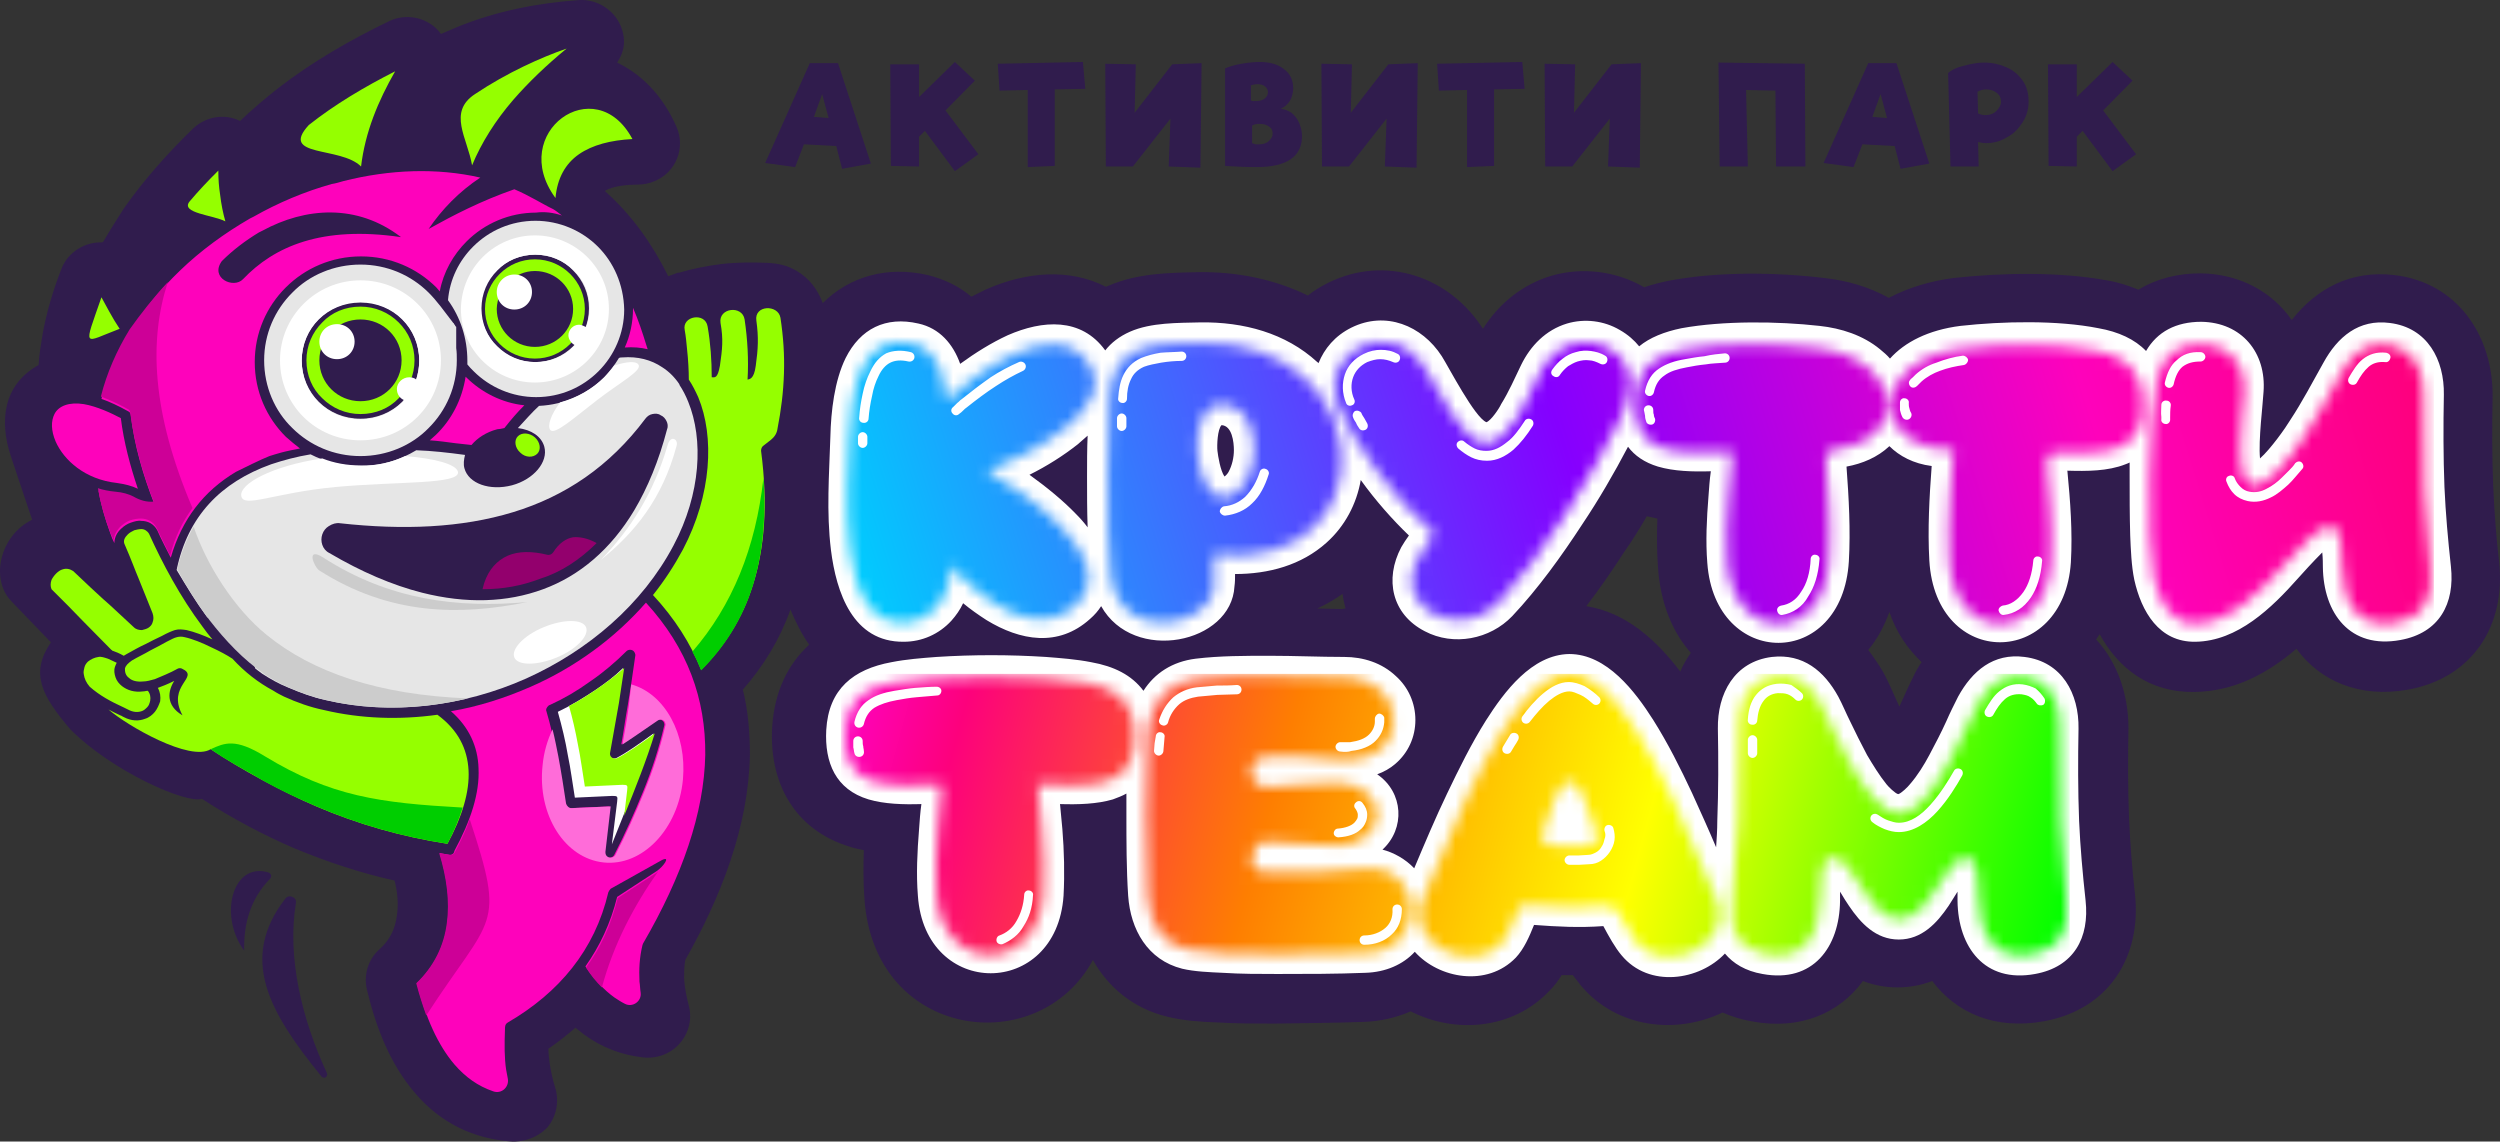 <svg width="219" height="100" viewBox="0 0 219 100" fill="none" xmlns="http://www.w3.org/2000/svg">
<rect x="0" y="0" width="219" height="100" fill="#333333" stroke="none"/>
<path fill-rule="evenodd" clip-rule="evenodd" d="M25.918 79.132C25.146 83.838 26.432 89.259 28.645 94.016C28.696 94.118 28.645 94.272 28.542 94.374C28.439 94.425 28.285 94.425 28.182 94.323C23.551 88.645 20.927 83.991 24.991 78.723C25.146 78.518 25.403 78.467 25.609 78.569C25.866 78.672 25.969 78.876 25.918 79.132ZM21.39 83.275C21.338 80.871 21.956 78.723 23.654 76.984C23.757 76.882 23.757 76.779 23.757 76.677C23.705 76.575 23.654 76.472 23.499 76.421C20.361 75.501 19.126 80.206 21.39 83.275ZM73.769 14.789L73.255 12.794L70.425 12.641L69.653 14.636L67.029 14.278L70.939 5.532H73.409L76.29 14.329L73.769 14.789ZM71.299 10.237L72.586 10.339L72.02 8.242L71.299 10.237ZM83.648 14.994L81.024 11.465L80.51 11.976V14.585L78.04 14.534L77.988 5.634H80.51V8.498L83.648 5.429L85.398 7.066L82.825 9.675L85.706 13.511L83.648 14.994ZM95.071 7.782L92.395 7.833V14.534L90.028 14.636V7.884L87.559 7.936L87.404 5.583L94.865 5.429L95.071 7.782ZM102.686 5.634L105.259 5.532L105.156 14.687L102.377 14.585L102.532 10.391L99.239 14.585H96.872L96.82 5.583L99.496 5.634L99.393 9.879L102.686 5.634ZM112.205 9.521C112.514 9.572 112.822 9.675 113.131 9.879C113.388 10.084 113.645 10.391 113.8 10.749C113.954 11.107 114.057 11.516 114.057 11.925C114.057 13.715 112.719 14.636 110.095 14.636C109.015 14.636 108.089 14.585 107.317 14.534V5.992C107.677 5.838 108.14 5.685 108.757 5.583C109.375 5.48 109.889 5.429 110.352 5.429C111.227 5.429 111.948 5.634 112.462 6.043C113.028 6.452 113.285 7.015 113.285 7.782C113.234 8.652 112.874 9.214 112.205 9.521ZM111.073 8.089C111.073 7.884 110.97 7.68 110.816 7.577C110.661 7.424 110.404 7.373 110.147 7.373C109.941 7.373 109.735 7.424 109.581 7.475V8.805C109.684 8.856 109.838 8.856 109.941 8.856C110.301 8.856 110.558 8.805 110.764 8.652C110.97 8.498 111.073 8.294 111.073 8.089ZM110.352 12.641C110.661 12.641 110.97 12.539 111.176 12.334C111.382 12.13 111.484 11.925 111.484 11.72C111.484 11.414 111.382 11.209 111.124 11.056C110.918 10.902 110.61 10.851 110.301 10.851C110.044 10.851 109.838 10.902 109.684 11.004V12.539C109.786 12.59 109.889 12.59 109.992 12.641C110.095 12.641 110.198 12.641 110.352 12.641ZM121.621 5.634L124.193 5.532L124.09 14.687L121.312 14.585L121.466 10.391L118.173 14.585H115.807L115.755 5.583L118.431 5.634L118.328 9.879L121.621 5.634ZM133.558 7.782L130.882 7.833V14.534L128.515 14.636V7.884L126.046 7.936L125.891 5.583L133.352 5.429L133.558 7.782ZM141.173 5.634L143.746 5.532L143.643 14.687L140.864 14.585L141.019 10.391L137.726 14.585H135.359L135.307 5.583L137.983 5.634L137.88 9.879L141.173 5.634ZM155.58 14.585L155.528 7.936L152.956 7.884L153.11 14.585H150.64L150.537 5.48L158.101 5.583L158.153 14.585H155.58ZM166.488 14.789L165.973 12.794L163.144 12.641L162.372 14.636L159.748 14.278L163.658 5.532H166.128L169.009 14.329L166.488 14.789ZM164.018 10.237L165.305 10.339L164.739 8.242L164.018 10.237ZM173.794 5.48C174.515 5.48 175.184 5.634 175.75 5.89C176.367 6.145 176.83 6.555 177.19 7.066C177.55 7.577 177.705 8.191 177.705 8.907C177.705 9.521 177.55 10.135 177.19 10.697C176.83 11.26 176.418 11.72 175.801 12.027C175.235 12.385 174.618 12.539 173.949 12.539C173.743 12.539 173.486 12.488 173.28 12.436L173.331 14.585H170.862L170.656 6.401C170.862 6.197 171.273 5.941 171.942 5.787C172.662 5.583 173.28 5.48 173.794 5.48ZM173.897 10.084C174.309 10.084 174.618 9.981 174.875 9.726C175.132 9.47 175.287 9.214 175.287 8.907C175.287 8.6 175.184 8.345 174.926 8.14C174.669 7.936 174.36 7.833 174 7.833C173.743 7.833 173.486 7.884 173.228 8.038L173.28 9.93C173.486 10.033 173.691 10.084 173.897 10.084ZM185.063 14.994L182.439 11.465L181.924 11.976V14.585L179.454 14.534L179.403 5.634H181.924V8.498L185.063 5.429L186.812 7.066L184.239 9.675L187.121 13.511L185.063 14.994ZM117.865 53.303C117.762 52.894 117.659 52.433 117.607 52.024C116.887 52.536 116.167 52.945 115.395 53.303C116.115 53.303 116.887 53.354 117.607 53.354C117.71 53.303 117.813 53.303 117.865 53.303ZM148.119 57.19C146.524 55.4 145.444 52.843 145.238 49.671C145.135 48.239 145.135 46.807 145.186 45.426C144.878 45.375 144.569 45.273 144.26 45.222C143.643 46.296 142.974 47.37 142.254 48.393C141.224 49.978 140.144 51.564 138.96 53.098C142.459 53.661 145.083 56.065 147.193 58.827C147.45 58.213 147.759 57.702 148.119 57.19ZM168.34 58.008C167.157 56.883 166.128 55.451 165.51 53.61C165.047 54.888 164.43 56.014 163.658 56.934C164.121 57.548 164.584 58.213 164.996 58.929C165.407 59.696 165.768 60.515 166.128 61.333C166.231 61.538 166.282 61.691 166.385 61.895C166.488 61.691 166.539 61.538 166.642 61.333C167.003 60.515 167.363 59.747 167.774 58.929C167.98 58.571 168.135 58.264 168.34 58.008ZM17.685 69.977C16.347 70.437 9.813 67.573 6.16 63.89C3.638 60.924 2.609 58.98 4.462 56.269L1.014 52.689C-0.89 50.745 -0.015 46.91 2.815 45.529L0.963 40.005C-0.066 36.936 0.242 33.714 3.381 31.975C3.433 31.054 3.587 30.133 3.741 29.213C4.101 27.269 4.667 25.377 5.388 23.535C5.954 22.103 7.394 21.183 8.938 21.234L9.041 21.183C9.607 20.211 10.224 19.239 10.842 18.267C12.643 15.71 14.701 13.408 16.913 11.26C18.045 10.186 19.692 9.93 21.03 10.595C22.11 9.572 23.242 8.6 24.425 7.68C27.41 5.378 30.703 3.486 34.099 1.849C35.694 1.082 37.649 1.593 38.627 2.974C39.09 2.77 39.604 2.565 40.067 2.36C43.463 0.98 47.065 0.263 50.718 0.008C52.262 -0.095 53.754 0.826 54.371 2.258C54.886 3.537 54.68 4.56 54.063 5.48C56.481 6.657 58.179 8.652 59.259 11.107C60.083 12.948 59.208 15.096 57.356 15.863C56.892 16.068 56.378 16.17 55.863 16.17C55.092 16.17 53.651 16.273 52.982 16.733C55.349 18.83 57.15 21.387 58.539 24.2C58.796 24.098 59.105 23.996 59.362 23.893H59.414H59.465C60.7 23.535 61.935 23.28 63.221 23.126C64.559 22.973 65.897 22.973 67.183 23.024C68.161 23.075 68.933 23.228 69.807 23.74C70.939 24.405 71.66 25.428 72.071 26.553C74.438 24.2 77.731 23.28 81.281 24.098C82.722 24.456 84.008 25.07 85.089 25.99C85.501 25.786 85.912 25.581 86.324 25.377C89.874 23.791 93.682 23.484 96.872 25.121C96.975 25.07 97.026 25.07 97.129 25.019C99.65 23.945 102.274 23.893 105.001 23.842C108.346 23.791 111.639 24.456 114.572 25.888C115.138 25.428 115.755 25.07 116.373 24.763C121.363 22.308 126.972 24.2 129.905 28.803C131.294 26.604 133.352 24.916 135.925 24.149C138.6 23.382 141.533 23.74 143.951 25.121C143.951 25.121 144.003 25.121 144.003 25.172C144.775 24.916 145.547 24.712 146.37 24.558C150.537 23.791 155.58 23.842 159.799 24.354C161.754 24.558 163.71 25.121 165.459 26.093C167.208 25.172 169.164 24.609 171.119 24.354C175.338 23.893 180.38 23.791 184.548 24.558C185.526 24.712 186.452 25.019 187.327 25.377C188.922 24.405 190.774 23.945 192.781 23.945C196.228 23.996 199.058 25.581 200.756 28.036C202.917 25.274 205.953 23.638 209.76 24.098C215.317 24.763 218.404 29.468 218.353 34.736C218.301 37.345 218.301 40.005 218.404 42.613C218.507 44.812 218.662 47.012 218.919 49.211C219.536 54.786 216.604 59.389 210.944 60.412C206.673 61.179 203.226 59.645 201.168 56.832C198.646 58.98 195.765 60.566 192.215 60.617C188.304 60.668 185.577 58.571 183.931 55.553C183.828 55.707 183.725 55.86 183.622 56.014C185.474 58.008 186.452 60.821 186.452 63.788C186.4 66.397 186.4 69.056 186.503 71.665C186.606 73.864 186.761 76.063 187.018 78.263C187.635 83.838 184.702 88.441 179.043 89.464C174.772 90.231 171.376 88.748 169.266 85.935C168.34 86.293 167.311 86.497 166.231 86.497C165.099 86.497 164.121 86.293 163.195 85.935C161.137 88.748 157.689 90.282 153.419 89.464C152.544 89.31 151.721 89.055 150.898 88.697C146.833 90.64 141.636 90.078 138.497 86.344C138.24 86.037 138.034 85.73 137.777 85.423C137.468 85.423 137.16 85.423 136.799 85.423C136.491 85.935 136.131 86.395 135.719 86.804C132.529 90.18 127.486 90.589 123.576 88.594C122.29 89.157 120.9 89.464 119.511 89.515C116.887 89.617 114.263 89.617 111.639 89.668C109.992 89.668 108.294 89.668 106.648 89.566C105.156 89.515 103.664 89.413 102.223 89.055C99.29 88.338 97.078 86.497 95.74 84.093C91.006 92.891 76.548 91.1 75.724 78.723C75.621 77.291 75.621 75.859 75.673 74.478C75.261 74.375 74.85 74.324 74.438 74.171C69.55 72.688 67.338 68.493 67.646 63.635C67.852 60.617 68.984 58.213 70.888 56.474C70.219 55.553 69.704 54.479 69.241 53.405C68.315 56.014 66.874 58.366 65.074 60.412C65.537 62.254 65.691 64.197 65.691 66.09C65.588 72.432 63.118 78.621 60.031 84.093C59.928 84.656 59.928 85.167 59.928 85.73C59.98 86.548 60.134 87.316 60.34 88.083C60.854 90.026 59.671 92.021 57.716 92.532C57.304 92.635 56.841 92.686 56.378 92.635C54.474 92.43 52.725 91.765 51.181 90.64C50.924 90.436 50.667 90.231 50.409 90.026C49.638 90.691 48.866 91.305 48.043 91.868C48.043 92.277 48.094 92.686 48.145 93.095C48.248 93.811 48.403 94.527 48.608 95.192C49.02 96.42 48.763 97.801 47.94 98.772L47.888 98.824L47.837 98.875C47.065 99.591 46.19 99.949 45.11 100H45.007H44.904C41.508 99.795 38.575 98.363 36.363 95.755C34.15 93.197 32.915 89.924 32.144 86.702C31.835 85.423 32.246 84.042 33.224 83.173C34.15 82.354 34.613 81.382 34.768 80.206C34.922 79.183 34.819 78.109 34.562 77.137C31.578 76.472 28.645 75.501 25.815 74.324C23.191 73.199 20.361 71.716 17.685 69.977Z" fill="#301C4D"/>
<path d="M29.776 45.835C35.334 46.449 40.427 46.245 44.955 44.864C49.483 43.483 53.394 40.874 56.532 36.68C56.687 36.475 56.892 36.322 57.15 36.271C57.407 36.22 57.664 36.22 57.87 36.373C58.127 36.475 58.282 36.68 58.385 36.885C58.487 37.089 58.539 37.345 58.436 37.601C57.716 40.363 56.738 42.715 55.555 44.71C53.496 48.137 50.77 50.439 47.579 51.615C44.389 52.791 40.839 52.894 36.98 51.922C34.356 51.257 31.629 50.081 28.85 48.444C28.542 48.291 28.336 48.035 28.233 47.728C28.13 47.421 28.13 47.114 28.233 46.807C28.336 46.5 28.542 46.245 28.799 46.091C29.108 45.887 29.468 45.784 29.776 45.835ZM37.546 25.632C36.002 24.098 33.893 23.177 31.577 23.177C29.262 23.177 27.101 24.098 25.609 25.632C24.065 27.167 23.139 29.264 23.139 31.565C23.139 33.867 24.065 36.015 25.609 37.498C27.152 39.033 29.262 39.953 31.577 39.953C33.893 39.953 36.054 39.033 37.546 37.498C39.09 35.964 40.016 33.867 40.016 31.565C40.016 31.207 40.016 30.849 39.964 30.491C39.964 30.44 39.964 30.44 39.964 30.389C39.964 30.338 39.964 30.338 39.964 30.287C39.964 30.236 39.964 30.236 39.964 30.184C39.964 30.133 39.964 30.133 39.964 30.082C39.964 30.031 39.964 30.031 39.964 29.98C39.964 29.929 39.964 29.929 39.964 29.878C39.964 29.826 39.964 29.826 39.964 29.775C39.964 29.724 39.964 29.724 39.964 29.673C39.964 29.622 39.964 29.622 39.964 29.571C39.964 29.52 39.964 29.52 39.964 29.468V29.417V29.366V29.315V29.264V29.213V29.162V29.11V29.059V29.008V28.957V28.906V28.855V28.803V28.752V28.701V28.65C39.964 28.65 39.964 28.599 39.913 28.599C39.913 28.548 39.861 28.548 39.861 28.497C39.861 28.497 39.861 28.445 39.81 28.445C39.81 28.394 39.758 28.394 39.758 28.343C39.758 28.343 39.758 28.292 39.707 28.292C38.884 27.218 38.266 26.348 37.546 25.632ZM31.577 26.451C33.018 26.451 34.304 27.013 35.231 27.934C36.157 28.855 36.723 30.133 36.723 31.565C36.723 32.998 36.157 34.276 35.231 35.197C34.304 36.117 33.018 36.68 31.577 36.68C30.137 36.68 28.85 36.117 27.924 35.197C26.998 34.276 26.432 32.998 26.432 31.565C26.432 30.133 26.998 28.855 27.924 27.934C28.85 27.013 30.137 26.451 31.577 26.451ZM46.859 22.308C48.197 22.308 49.38 22.819 50.203 23.689C51.078 24.558 51.593 25.735 51.593 27.013C51.593 28.343 51.078 29.52 50.203 30.338C49.329 31.207 48.145 31.719 46.859 31.719C45.521 31.719 44.338 31.207 43.515 30.338C42.64 29.468 42.125 28.292 42.125 27.013C42.125 25.683 42.64 24.507 43.515 23.689C44.389 22.819 45.573 22.308 46.859 22.308ZM52.364 21.592C50.975 20.211 49.02 19.341 46.91 19.341C44.749 19.341 42.846 20.211 41.456 21.592C40.222 22.819 39.398 24.456 39.244 26.297C40.325 27.781 40.942 29.622 40.942 31.617C40.942 31.719 40.942 31.821 40.942 31.924C41.096 32.128 41.302 32.333 41.508 32.537C42.897 33.918 44.852 34.788 46.962 34.788C49.123 34.788 51.027 33.918 52.416 32.537C53.805 31.156 54.68 29.213 54.68 27.116C54.629 24.916 53.754 22.973 52.364 21.592ZM18.148 54.07L21.338 55.502L22.367 58.571C22.573 58.724 22.779 58.878 22.985 59.031C23.705 59.492 24.425 59.901 25.197 60.208C26.278 60.668 27.358 61.077 28.542 61.333C34.304 62.663 40.582 61.896 46.087 59.441C51.541 56.986 56.275 52.945 59.002 47.779C61.42 43.227 61.626 38.47 60.288 35.197C60.083 34.685 59.825 34.174 59.517 33.714C59.517 33.714 59.517 33.714 59.517 33.663C59.105 33.049 58.59 32.537 58.024 32.179C57.047 31.514 55.863 31.207 54.526 31.31C54.423 31.31 54.32 31.31 54.217 31.361C53.857 31.975 53.394 32.537 52.931 33.049C51.438 34.532 49.432 35.453 47.219 35.555C46.602 36.117 46.036 36.782 45.367 37.498C46.55 37.652 47.425 38.215 47.682 39.135C48.042 40.465 46.756 41.999 44.852 42.511C42.897 43.022 41.045 42.357 40.685 41.028C40.582 40.67 40.633 40.26 40.736 39.851C39.244 39.647 37.855 39.493 36.465 39.442C35.025 40.312 33.378 40.823 31.526 40.823C29.982 40.823 28.49 40.465 27.204 39.8C25.969 40.005 24.837 40.312 23.756 40.67C19.331 42.255 16.45 45.222 15.473 49.927C16.296 51.308 17.171 52.74 18.148 54.07Z" fill="#E6E6E6"/>
<path d="M4.873 38.675C5.594 40.311 7.446 41.999 10.224 42.306C10.945 42.408 11.562 42.562 12.077 42.818C11.408 40.823 10.842 38.726 10.585 36.629C9.813 36.22 8.526 35.606 7.343 35.401C6.057 35.197 5.131 35.555 4.77 36.271C4.462 36.885 4.462 37.703 4.873 38.675ZM22.985 20.211C26.741 18.165 31.269 17.807 35.128 20.773C28.182 19.75 24.014 21.591 21.287 24.456C20.464 25.325 18.354 24.354 19.434 22.87C20.412 21.898 21.493 21.08 22.676 20.364L22.985 20.211ZM49.226 18.881C48.969 18.676 48.712 18.472 48.454 18.318C47.58 17.909 46.396 17.142 45.058 16.579C42.125 17.602 39.759 18.83 37.546 20.057C38.73 18.318 40.222 16.784 42.074 15.556C38.266 14.687 34.15 14.84 30.085 15.863C29.725 15.965 29.416 16.068 29.056 16.119C26.689 16.784 24.374 17.756 22.213 18.983L21.904 19.137C19.692 20.415 17.582 21.95 15.781 23.689C14.083 25.325 12.591 27.115 11.408 29.059C10.276 30.9 9.401 32.844 8.887 34.941C9.607 35.197 10.379 35.555 11.202 36.015C11.356 36.066 11.459 36.22 11.459 36.373C11.768 39.033 12.54 41.641 13.517 44.147C12.9 44.25 12.334 44.045 11.716 43.687C11.305 43.482 10.79 43.329 10.173 43.278C9.607 43.227 9.092 43.124 8.629 42.971C8.835 44.199 9.195 45.426 9.658 46.705C9.761 47.012 9.864 47.267 10.019 47.574C10.019 47.063 10.276 46.602 10.636 46.295C10.842 46.091 11.151 45.886 11.459 45.784C11.768 45.682 12.077 45.579 12.385 45.631C12.951 45.631 13.466 45.886 13.775 46.449C14.135 47.267 14.546 48.035 14.958 48.853C15.936 45.477 17.84 43.022 20.669 41.334C21.287 41.027 22.933 40.209 23.602 39.953C23.911 39.851 24.271 39.749 24.631 39.646C25.197 39.493 25.763 39.391 26.278 39.288C25.866 38.981 25.455 38.623 25.043 38.265C23.345 36.578 22.316 34.276 22.316 31.719C22.316 29.161 23.345 26.86 25.043 25.172C26.741 23.484 29.056 22.461 31.629 22.461C34.202 22.461 36.517 23.484 38.215 25.172C38.318 25.274 38.421 25.427 38.524 25.53C38.832 23.842 39.707 22.308 40.891 21.131C42.434 19.597 44.595 18.625 46.962 18.625C47.682 18.523 48.506 18.625 49.226 18.881ZM54.731 30.44C55.452 30.389 56.121 30.44 56.738 30.593C56.687 30.491 56.687 30.389 56.635 30.287C56.275 29.11 55.915 28.036 55.452 26.962V27.013C55.452 28.241 55.195 29.417 54.731 30.44ZM44.184 37.498C44.75 36.782 45.316 36.117 45.933 35.504C43.978 35.299 42.177 34.378 40.839 33.048L40.788 32.997C40.479 34.992 39.553 36.782 38.163 38.112C38.009 38.265 37.803 38.419 37.649 38.572C38.421 38.623 39.141 38.726 39.913 38.828C40.376 38.879 40.839 38.93 41.302 38.981C41.817 38.368 42.589 37.856 43.566 37.6C43.721 37.6 43.978 37.549 44.184 37.498ZM48.197 61.742C49.432 61.179 50.564 60.514 51.696 59.696C52.828 58.929 53.908 58.008 54.886 57.036C55.04 56.883 55.349 56.883 55.503 57.036C55.606 57.139 55.658 57.292 55.658 57.394C55.452 58.827 55.246 60.31 54.989 61.793C54.783 62.918 54.629 64.095 54.423 65.22C55.04 64.811 55.812 64.299 56.687 63.685C56.995 63.481 57.304 63.225 57.51 63.123C57.716 62.969 57.973 63.021 58.127 63.225C58.179 63.327 58.23 63.481 58.179 63.583C57.716 65.578 57.098 67.47 56.327 69.363C55.555 71.255 54.731 73.097 53.805 74.887C53.702 75.091 53.445 75.194 53.188 75.091C53.033 74.989 52.931 74.835 52.931 74.631L53.394 70.641L49.946 70.795C49.689 70.795 49.535 70.641 49.483 70.386C49.277 69.005 49.072 67.675 48.814 66.294C48.557 64.964 48.248 63.583 47.837 62.202C47.837 62.049 47.991 61.793 48.197 61.742ZM39.398 74.887C39.09 74.835 38.781 74.784 38.524 74.733C39.193 76.933 39.45 79.029 39.193 80.871C38.935 82.866 38.061 84.656 36.517 86.139C37.289 89.157 38.369 91.561 39.81 93.248C40.788 94.374 41.868 95.141 43.206 95.601C43.926 95.857 44.595 95.243 44.492 94.527C44.441 94.271 44.389 93.964 44.338 93.709C44.184 92.686 44.184 91.509 44.235 90.18C44.235 89.924 44.235 89.719 44.492 89.566C48.969 86.957 52.107 83.224 53.291 78.16C53.342 78.058 53.394 77.956 53.497 77.853C54.989 77.035 56.481 76.165 57.973 75.347C58.796 74.938 58.127 75.91 57.51 76.319L54.063 78.569C53.497 80.871 52.519 82.917 51.284 84.656C52.056 85.781 52.879 86.702 53.805 87.367C54.114 87.571 54.423 87.776 54.731 87.929C55.4 88.287 56.224 87.725 56.121 86.957C56.069 86.65 56.069 86.292 56.018 85.986C55.966 84.911 56.018 83.888 56.275 82.814C56.275 82.763 56.327 82.712 56.327 82.661C59.774 76.728 61.678 71.204 61.781 66.141C61.832 61.23 60.237 56.781 56.584 52.791C53.857 55.911 50.358 58.468 46.499 60.156C44.286 61.128 41.92 61.895 39.501 62.304C41.096 63.685 41.868 65.424 41.92 67.317C42.023 69.465 41.251 71.869 39.81 74.529C39.759 74.835 39.553 74.887 39.398 74.887Z" fill="#FE02BB"/>
<path d="M52.262 47.575C51.541 47.166 50.821 47.012 50.204 47.063C49.586 47.166 48.969 47.575 48.454 48.393C48.351 48.547 48.145 48.649 47.94 48.598C47.785 48.547 47.631 48.547 47.477 48.495C46.139 48.24 45.007 48.342 44.132 48.853C43.257 49.365 42.589 50.234 42.28 51.564V51.615C44.081 51.615 45.727 51.308 47.322 50.695C49.123 50.132 50.77 49.058 52.262 47.575Z" fill="#93006D"/>
<path fill-rule="evenodd" clip-rule="evenodd" d="M55.298 59.952C58.23 60.77 60.186 64.299 59.825 68.289C59.414 72.636 56.275 75.91 52.879 75.552C49.483 75.194 47.065 71.409 47.528 67.061C47.631 65.936 47.94 64.862 48.403 63.89C48.609 64.709 48.763 65.527 48.917 66.294C49.175 67.675 49.38 69.005 49.586 70.386C49.638 70.591 49.844 70.795 50.049 70.795L53.497 70.642L53.034 74.631C53.034 74.836 53.085 74.989 53.291 75.091C53.497 75.194 53.806 75.091 53.908 74.887C54.834 73.097 55.658 71.255 56.43 69.363C57.201 67.471 57.819 65.578 58.282 63.583C58.333 63.481 58.282 63.328 58.23 63.225C58.076 63.021 57.819 62.97 57.613 63.123C57.459 63.225 57.099 63.481 56.79 63.686C55.915 64.299 55.143 64.811 54.526 65.22C54.732 64.095 54.937 62.918 55.092 61.793C55.143 61.179 55.246 60.566 55.298 59.952Z" fill="#FF6CD9"/>
<path d="M52.21 60.412C51.13 61.128 50.049 61.793 48.866 62.356C49.226 63.634 49.535 64.913 49.74 66.14C49.998 67.368 50.152 68.647 50.358 69.874L53.651 69.721C54.114 69.721 54.114 69.772 54.062 70.232L53.599 73.966C54.834 70.846 56.275 67.419 57.253 64.248C55.915 65.22 54.886 65.936 54.011 66.396C53.908 66.447 53.805 66.447 53.702 66.447C53.445 66.396 53.291 66.192 53.342 65.936C53.599 64.504 53.857 63.02 54.114 61.588C54.268 60.565 54.423 59.542 54.577 58.52C53.857 59.236 53.033 59.849 52.21 60.412Z" fill="white"/>
<path d="M52.21 60.412C51.439 60.923 50.667 61.435 49.843 61.844C50.152 62.918 50.41 64.043 50.615 65.169C50.873 66.396 51.027 67.675 51.233 68.902L54.526 68.749C54.989 68.749 54.989 68.8 54.937 69.26L54.68 71.46C55.658 69.056 56.635 66.601 57.356 64.248C56.018 65.22 54.989 65.936 54.114 66.396C54.011 66.447 53.908 66.447 53.805 66.447C53.548 66.396 53.394 66.192 53.445 65.936C53.703 64.504 53.96 63.02 54.217 61.588C54.371 60.565 54.526 59.542 54.68 58.52C53.857 59.236 53.034 59.849 52.21 60.412Z" fill="#95FF00"/>
<path fill-rule="evenodd" clip-rule="evenodd" d="M57.664 76.319C55.503 79.388 53.754 82.713 52.725 86.497C52.21 85.986 51.747 85.423 51.335 84.758C52.622 83.019 53.548 80.974 54.114 78.672L57.561 76.421C57.561 76.37 57.613 76.37 57.664 76.319ZM39.398 74.887C39.604 74.938 39.758 74.836 39.861 74.631C40.376 73.659 40.839 72.688 41.148 71.767C44.338 81.434 43.103 80.053 37.34 88.953C37.031 88.083 36.723 87.162 36.465 86.139C38.009 84.656 38.884 82.866 39.141 80.871C39.398 78.979 39.141 76.933 38.472 74.734C38.781 74.785 39.09 74.836 39.398 74.887ZM14.701 24.712C13.054 29.776 13.26 36.066 16.862 44.506C15.987 45.682 15.318 47.063 14.906 48.649C14.495 47.882 14.135 47.063 13.723 46.245C13.414 45.682 12.9 45.426 12.334 45.426C12.025 45.426 11.716 45.478 11.408 45.58C11.099 45.682 10.842 45.887 10.584 46.091C10.224 46.449 9.967 46.91 9.967 47.37C9.864 47.063 9.71 46.807 9.607 46.501C9.144 45.273 8.784 43.994 8.578 42.767C9.041 42.92 9.555 43.023 10.121 43.074C10.739 43.125 11.253 43.278 11.665 43.483C12.282 43.841 12.848 43.994 13.466 43.943C12.488 41.437 11.768 38.828 11.408 36.169C11.408 36.015 11.305 35.862 11.15 35.811C10.327 35.35 9.504 34.992 8.835 34.737C9.35 32.691 10.224 30.696 11.356 28.855C12.334 27.474 13.466 26.042 14.701 24.712Z" fill="#CD0097"/>
<path fill-rule="evenodd" clip-rule="evenodd" d="M28.336 48.853C34.047 52.536 40.067 53.303 46.19 52.74C40.17 53.968 34.099 53.865 27.976 49.978C27.512 49.672 26.741 47.83 28.336 48.853ZM16.965 46.142C18.097 49.518 20.566 53.354 23.345 55.605C27.358 58.878 33.121 60.873 40.993 61.179C36.928 62.151 32.658 62.305 28.593 61.333C27.41 61.077 26.329 60.668 25.249 60.208C24.528 59.901 23.859 59.492 23.191 59.083L23.139 59.031C21.338 57.804 19.743 56.116 18.354 54.326C17.273 52.894 16.347 51.41 15.524 49.876C15.833 48.495 16.347 47.216 16.965 46.142Z" fill="#CCCCCC"/>
<path fill-rule="evenodd" clip-rule="evenodd" d="M46.859 38.317C47.322 38.726 47.425 39.391 47.065 39.749C46.705 40.107 46.036 40.107 45.573 39.647C45.11 39.237 45.007 38.572 45.367 38.215C45.727 37.856 46.396 37.908 46.859 38.317ZM48.66 17.346C48.814 15.608 49.535 14.329 50.718 13.511C51.902 12.692 53.497 12.283 55.4 12.181C52.159 6.094 44.441 11.618 48.66 17.346ZM31.629 14.585C31.989 11.567 33.121 8.856 34.613 6.248C31.886 7.629 29.314 9.163 27.05 10.953C24.425 13.817 29.828 12.794 31.629 14.585ZM41.354 14.482C42.177 12.488 43.412 10.544 44.955 8.754C46.293 7.219 47.888 5.685 49.638 4.253C47.425 5.02 44.441 6.35 41.611 8.242C39.193 9.828 40.942 12.078 41.354 14.482ZM19.743 19.392C19.538 18.676 19.383 17.909 19.28 17.04C19.177 16.375 19.126 15.71 19.126 14.943C18.251 15.812 17.376 16.733 16.605 17.653C15.781 18.676 18.663 18.83 19.743 19.392ZM10.482 28.803C10.173 28.343 9.864 27.832 9.556 27.269C9.35 26.86 9.092 26.451 8.887 26.041C7.292 30.645 7.24 30.031 10.482 28.803ZM31.578 27.985C33.584 27.985 35.179 29.571 35.179 31.565C35.179 33.56 33.584 35.146 31.578 35.146C29.571 35.146 27.976 33.56 27.976 31.565C27.976 29.571 29.571 27.985 31.578 27.985ZM46.859 23.74C48.712 23.74 50.204 25.223 50.204 27.064C50.204 28.906 48.712 30.389 46.859 30.389C45.007 30.389 43.515 28.906 43.515 27.064C43.566 25.223 45.058 23.74 46.859 23.74ZM49.946 23.996C49.175 23.228 48.094 22.717 46.859 22.717C45.676 22.717 44.595 23.177 43.772 23.996C43 24.763 42.486 25.837 42.486 27.064C42.486 28.241 42.949 29.315 43.772 30.133C44.544 30.901 45.624 31.412 46.859 31.412C48.043 31.412 49.123 30.952 49.946 30.133C50.718 29.366 51.233 28.292 51.233 27.064C51.233 25.837 50.718 24.763 49.946 23.996ZM34.922 28.241C34.047 27.371 32.864 26.86 31.578 26.86C30.24 26.86 29.056 27.371 28.233 28.241C27.358 29.11 26.844 30.287 26.844 31.565C26.844 32.895 27.358 34.072 28.233 34.89C29.108 35.76 30.291 36.271 31.578 36.271C32.915 36.271 34.099 35.76 34.922 34.89C35.797 34.02 36.311 32.844 36.311 31.565C36.311 30.287 35.797 29.11 34.922 28.241ZM65.485 33.253C65.588 31.514 65.485 29.724 65.228 27.985C65.022 26.706 62.913 26.962 63.118 28.292C63.376 29.724 63.273 30.594 63.067 32.026C62.861 33.202 62.604 33.049 62.347 33.049C62.347 31.565 62.244 30.082 61.986 28.599C61.781 27.32 59.722 27.678 59.98 28.906C60.083 29.468 60.134 30.031 60.186 30.594C60.288 31.514 60.34 32.486 60.34 33.253C60.649 33.714 60.906 34.225 61.163 34.788C62.604 38.266 62.347 43.329 59.825 48.137C59.054 49.569 58.179 50.899 57.201 52.127C59.105 54.172 60.494 56.372 61.42 58.673C63.427 56.678 65.022 54.224 65.948 51.257C66.977 48.035 67.286 44.199 66.669 39.493C66.669 39.34 66.72 39.186 66.823 39.084L67.543 38.521C67.852 38.266 68.058 37.959 68.109 37.55C68.418 35.964 68.624 34.379 68.675 32.691C68.727 31.105 68.624 29.52 68.367 27.832C68.161 26.655 66.051 26.706 66.257 28.087C66.463 29.571 66.411 30.543 66.206 32.026C66.051 33.253 65.64 33.202 65.485 33.253ZM10.893 61.998C10.688 61.895 10.79 61.947 10.893 61.998V61.998ZM10.842 57.446C10.945 57.395 10.996 57.343 11.099 57.292C11.665 56.985 12.18 56.678 12.746 56.423C13.209 56.167 13.672 55.962 14.186 55.707C14.649 55.451 15.01 55.298 15.318 55.195C15.678 55.093 15.987 55.144 16.347 55.195C17.016 55.349 17.84 55.656 18.611 56.014C18.303 55.656 17.994 55.246 17.737 54.888C15.781 52.28 14.238 49.364 13.054 46.756C12.9 46.5 12.643 46.347 12.385 46.347C12.18 46.347 11.974 46.398 11.768 46.449C11.562 46.551 11.356 46.654 11.202 46.807C10.945 47.063 10.79 47.319 10.893 47.626C11.562 49.16 11.819 49.927 12.128 50.643C12.437 51.41 12.746 52.178 13.363 53.712C13.466 54.019 13.466 54.275 13.363 54.53C13.312 54.735 13.157 54.888 13.003 54.991C12.848 55.093 12.643 55.144 12.437 55.195C12.18 55.195 11.922 55.144 11.717 54.94C10.43 53.763 9.761 53.098 9.041 52.484C8.372 51.871 7.703 51.257 6.417 50.029C6.108 49.825 5.799 49.774 5.491 49.876C5.285 49.927 5.079 50.081 4.925 50.234C4.77 50.388 4.616 50.592 4.513 50.797C4.41 51.103 4.41 51.359 4.513 51.615C5.542 52.638 6.417 53.507 7.24 54.377C8.012 55.144 8.784 55.962 9.761 56.934C9.761 56.934 9.813 56.934 9.813 56.985C10.121 57.088 10.482 57.241 10.842 57.446ZM12.951 60.515C12.797 60.515 12.694 60.566 12.54 60.566C11.768 60.668 11.151 60.463 10.688 60.105C10.43 59.901 10.224 59.645 10.121 59.338C10.019 59.031 9.967 58.724 10.07 58.417C10.121 58.264 10.173 58.162 10.224 58.059C9.916 57.906 9.658 57.804 9.453 57.702C9.144 57.599 8.835 57.497 8.629 57.548C8.269 57.599 7.96 57.753 7.703 57.957C7.549 58.111 7.446 58.264 7.394 58.469C7.343 58.673 7.292 58.878 7.343 59.083C7.394 59.441 7.549 59.798 7.858 60.157C8.732 60.924 9.658 61.435 10.893 61.998C10.996 62.049 11.048 62.1 10.893 61.998L11.202 62.151C11.665 62.407 12.077 62.407 12.385 62.305C12.591 62.254 12.746 62.1 12.9 61.947C13.054 61.793 13.106 61.589 13.157 61.384C13.209 61.077 13.157 60.77 12.951 60.515ZM23.962 60.515C24.271 60.719 24.58 60.873 24.889 61.026C26.021 61.538 27.152 61.947 28.387 62.202C31.629 62.97 35.025 63.072 38.318 62.612C40.119 63.941 40.942 65.578 41.045 67.471C41.148 69.363 40.479 71.562 39.193 73.915C35.231 73.301 31.423 72.227 27.718 70.642C24.837 69.414 21.133 67.419 18.457 65.629C16.656 66.754 11.151 63.583 9.504 62.151C9.813 62.305 10.173 62.509 10.533 62.663C10.585 62.663 10.945 62.867 10.533 62.663L10.842 62.816C11.511 63.174 12.18 63.174 12.694 62.97C13.054 62.867 13.363 62.612 13.569 62.356C13.775 62.1 13.929 61.742 14.032 61.435C14.083 61.026 14.032 60.617 13.826 60.259C14.238 60.105 14.649 59.952 15.267 59.645C14.701 60.515 14.495 61.793 15.987 62.663C14.546 60.003 17.582 59.338 15.936 58.571C15.833 58.52 15.678 58.52 15.576 58.571C14.958 58.929 13.929 59.338 13.569 59.492C13.209 59.594 12.848 59.696 12.54 59.696C12.025 59.747 11.562 59.645 11.305 59.389C11.151 59.287 11.048 59.134 10.996 58.98C10.945 58.827 10.945 58.673 10.945 58.571C10.996 58.315 11.202 58.111 11.562 57.855C12.077 57.548 12.643 57.292 13.157 56.985C13.672 56.73 14.135 56.474 14.598 56.218C15.01 56.014 15.267 55.86 15.524 55.809C15.73 55.758 15.936 55.758 16.142 55.809C16.862 55.962 17.737 56.321 18.56 56.73C19.229 57.037 19.898 57.395 20.361 57.702C21.441 58.878 22.625 59.798 23.962 60.515Z" fill="#95FF00"/>
<path fill-rule="evenodd" clip-rule="evenodd" d="M47.631 54.94C49.38 54.223 51.027 54.223 51.336 54.94C51.644 55.656 50.512 56.883 48.763 57.599C47.014 58.315 45.367 58.315 45.058 57.599C44.75 56.883 45.882 55.656 47.631 54.94ZM58.488 38.982C57.253 43.227 55.246 46.347 52.622 49.058C55.606 46.654 58.025 43.687 59.26 39.084C59.465 38.47 58.745 38.061 58.488 38.982ZM53.805 32.026C54.886 31.668 55.709 31.616 55.915 31.923C56.327 32.435 54.371 33.458 52.313 35.043C50.255 36.629 48.557 38.163 48.197 37.652C47.94 37.294 48.248 36.322 49.072 35.248C50.564 34.839 51.902 34.072 52.931 33.049C53.239 32.742 53.548 32.384 53.805 32.026ZM45.058 24.047C45.933 24.047 46.602 24.712 46.602 25.581C46.602 26.451 45.933 27.116 45.058 27.116C44.184 27.116 43.515 26.451 43.515 25.581C43.515 24.763 44.184 24.047 45.058 24.047ZM50.718 28.445C50.924 28.445 51.13 28.548 51.336 28.65C51.541 28.139 51.644 27.576 51.644 27.013C51.644 25.683 51.13 24.507 50.255 23.689C49.38 22.819 48.197 22.308 46.911 22.308C45.573 22.308 44.389 22.819 43.566 23.689C42.691 24.558 42.177 25.735 42.177 27.013C42.177 28.343 42.691 29.519 43.566 30.338C44.441 31.207 45.624 31.719 46.911 31.719C48.248 31.719 49.432 31.207 50.255 30.338C50.307 30.287 50.307 30.287 50.358 30.235C50.049 30.082 49.792 29.724 49.792 29.366C49.792 28.906 50.204 28.445 50.718 28.445ZM29.52 28.394C30.394 28.394 31.063 29.059 31.063 29.929C31.063 30.798 30.394 31.463 29.52 31.463C28.645 31.463 27.976 30.798 27.976 29.929C27.976 29.059 28.645 28.394 29.52 28.394ZM35.848 33.049C36.054 33.049 36.311 33.1 36.466 33.253C36.62 32.742 36.723 32.179 36.723 31.616C36.723 30.184 36.157 28.906 35.231 27.985C34.305 27.064 33.018 26.502 31.578 26.502C30.137 26.502 28.851 27.064 27.924 27.985C26.998 28.906 26.432 30.184 26.432 31.616C26.432 33.049 26.998 34.327 27.924 35.248C28.851 36.169 30.137 36.731 31.578 36.731C33.018 36.731 34.305 36.169 35.231 35.248C35.282 35.197 35.334 35.146 35.385 35.043C35.025 34.89 34.768 34.532 34.768 34.072C34.768 33.509 35.282 33.049 35.848 33.049ZM31.578 24.558C35.488 24.558 38.627 27.678 38.627 31.565C38.627 35.453 35.488 38.572 31.578 38.572C27.667 38.572 24.529 35.453 24.529 31.565C24.529 27.729 27.667 24.558 31.578 24.558ZM46.859 20.62C50.41 20.62 53.342 23.484 53.342 27.064C53.342 30.593 50.461 33.509 46.859 33.509C43.309 33.509 40.376 30.645 40.376 27.064C40.428 23.484 43.309 20.62 46.859 20.62ZM35.488 39.953C38.112 40.158 39.965 40.669 40.119 41.334C40.325 42.46 34.819 42.153 29.365 42.664C23.962 43.176 21.287 44.557 21.133 43.431C20.978 42.408 23.757 40.823 28.233 40.158C29.262 40.567 30.394 40.772 31.578 40.772C32.967 40.823 34.305 40.516 35.488 39.953Z" fill="white"/>
<path fill-rule="evenodd" clip-rule="evenodd" d="M18.457 65.629C19.692 65.067 20.618 64.658 23.191 66.243C29.005 69.772 33.224 70.335 40.53 70.744C40.222 71.767 39.759 72.841 39.193 73.915C35.231 73.301 31.423 72.227 27.718 70.642C25.455 69.67 23.602 68.749 22.007 67.778C21.647 67.573 19.846 66.601 18.457 65.629ZM60.649 57.088C64.147 53.047 66.206 47.984 66.874 41.897C67.132 45.529 66.772 48.649 65.948 51.308C65.022 54.275 63.427 56.73 61.42 58.725C61.215 58.213 60.957 57.651 60.649 57.088Z" fill="#00CE00"/>
<path fill-rule="evenodd" clip-rule="evenodd" d="M107.265 41.743C107.42 41.641 107.574 41.437 107.625 41.334C107.934 40.772 108.089 40.056 108.089 39.442C108.089 38.726 107.934 37.294 107.008 37.242C106.648 37.601 106.596 39.033 106.648 39.493C106.699 39.953 106.905 41.232 107.265 41.743ZM95.277 46.193C95.225 44.71 95.225 43.227 95.225 41.743C95.225 40.567 95.225 39.34 95.277 38.163C94.968 38.419 94.711 38.675 94.402 38.93C93.167 39.902 91.726 40.823 90.183 41.59C91.675 42.664 93.116 43.84 94.248 45.017C94.608 45.375 94.968 45.784 95.277 46.193ZM165.51 39.084C164.481 40.056 163.144 40.618 161.754 40.874C161.96 43.636 162.114 46.449 161.96 49.16C161.394 58.724 150.229 58.622 149.56 49.313C149.406 47.421 149.508 45.426 149.663 43.483C149.714 42.766 149.766 41.999 149.869 41.283C148.274 41.334 146.627 41.283 145.238 40.874C144.054 40.516 143.18 39.902 142.614 39.135C141.379 41.488 140.041 43.789 138.6 45.938C136.799 48.7 134.741 51.564 132.477 53.968C130.522 56.014 127.332 56.627 124.811 55.297C121.929 53.814 121.261 50.745 122.753 47.932C122.959 47.574 123.164 47.267 123.422 46.909C121.981 45.528 120.489 43.84 119.202 42.05C118.842 44.147 117.813 46.091 116.218 47.523C114.006 49.518 111.124 50.285 108.191 50.285C108.191 50.643 108.191 51.001 108.14 51.359C107.883 56.371 99.29 58.162 96.46 53.098C96.203 53.507 95.894 53.865 95.483 54.223C92.704 56.73 89.359 56.116 86.427 54.326C85.706 53.865 84.986 53.354 84.369 52.842C84.111 53.405 83.751 53.916 83.34 54.377C82.259 55.553 80.767 56.218 79.172 56.218C74.695 56.269 73.255 51.871 72.792 48.188C72.38 44.812 72.637 41.59 72.74 38.266C72.792 36.015 73.1 33.355 74.078 31.361C75.364 28.803 77.577 27.678 80.458 28.343C82.31 28.752 83.494 30.133 84.111 31.872C85.449 30.9 86.838 30.031 88.279 29.366C91.315 28.036 94.711 27.78 96.82 30.696C97.335 30.031 98.055 29.468 98.981 29.059C100.834 28.241 103.2 28.292 105.156 28.241C108.912 28.189 112.616 29.161 115.395 31.719C115.446 31.77 115.498 31.77 115.498 31.821C116.012 30.542 116.938 29.417 118.379 28.701C121.363 27.218 124.554 28.496 126.303 31.207C126.92 32.179 129.184 36.578 130.213 36.987C130.625 36.833 131.345 35.759 131.5 35.401C132.169 34.327 132.683 33.151 133.249 31.974C134.072 30.287 135.41 28.906 137.263 28.343C138.806 27.883 140.504 28.087 141.893 28.906C142.614 29.315 143.18 29.826 143.591 30.338C144.517 29.57 145.804 29.059 147.296 28.752C150.949 28.087 155.734 28.138 159.387 28.548C161.291 28.752 163.195 29.366 164.687 30.593C164.996 30.849 165.305 31.105 165.562 31.412C166.848 29.98 168.906 28.906 171.736 28.548C175.441 28.138 180.226 28.036 183.828 28.752C185.577 29.059 187.018 29.724 187.995 30.747C188.973 29.059 190.62 28.189 192.832 28.189C196.382 28.241 198.543 30.9 198.286 34.327C198.235 35.35 197.823 38.572 197.977 40.158C198.904 39.34 200.241 37.447 200.602 36.833C201.682 35.197 202.557 33.509 203.534 31.77C204.769 29.519 206.622 27.934 209.349 28.292C212.642 28.701 214.134 31.514 214.082 34.583C214.031 37.294 214.031 40.005 214.134 42.664C214.237 44.966 214.442 47.267 214.7 49.62C215.06 52.894 213.671 55.451 210.275 56.065C205.85 56.883 203.534 53.712 203.483 49.671C203.483 49.416 203.483 48.904 203.431 48.393C202.66 49.16 201.682 50.234 201.322 50.643C199.006 53.252 196.022 56.167 192.318 56.218C189.127 56.269 187.584 53.558 186.966 50.797C186.709 49.569 186.658 48.137 186.606 46.909C186.555 45.17 186.555 43.431 186.555 41.641C186.555 41.283 186.555 40.874 186.555 40.516C186.452 40.567 186.349 40.618 186.195 40.669C184.651 41.283 182.799 41.283 181.101 41.232C181.358 43.892 181.564 46.602 181.409 49.262C180.792 58.571 169.575 58.673 169.009 49.109C168.855 46.347 169.009 43.585 169.215 40.823C167.62 40.618 166.385 39.953 165.51 39.084ZM123.885 76.063C124.811 73.864 125.737 71.664 126.766 69.516C127.795 67.368 128.876 65.169 130.162 63.123C131.757 60.617 134.175 57.343 137.468 57.292C140.761 57.292 143.231 60.566 144.826 63.072C146.113 65.118 147.193 67.266 148.222 69.465C148.942 71.051 149.663 72.636 150.332 74.222C150.383 73.455 150.435 72.687 150.435 71.92C150.537 69.209 150.537 66.499 150.486 63.839C150.435 60.77 151.927 57.957 155.22 57.548C157.947 57.241 159.799 58.775 161.034 61.026C161.394 61.691 161.703 62.458 162.063 63.174C162.526 64.146 163.041 65.169 163.555 66.141C164.07 67.01 164.636 67.931 165.253 68.698C165.407 68.903 166.025 69.516 166.282 69.567C166.539 69.516 167.157 68.903 167.311 68.698C167.98 67.931 168.546 67.01 169.009 66.141C169.524 65.169 170.038 64.197 170.501 63.174C170.81 62.458 171.17 61.742 171.53 61.026C172.765 58.775 174.618 57.19 177.345 57.548C180.638 57.957 182.13 60.77 182.078 63.839C182.027 66.55 182.027 69.26 182.13 71.92C182.233 74.222 182.439 76.523 182.696 78.876C183.056 82.15 181.667 84.707 178.271 85.321C173.846 86.139 171.53 82.968 171.479 78.927C171.479 78.723 171.479 78.416 171.479 78.109C171.17 78.62 170.862 79.081 170.707 79.337C169.678 80.871 168.34 82.303 166.334 82.303C164.327 82.303 162.989 80.871 161.96 79.337C161.806 79.132 161.497 78.62 161.188 78.109C161.188 78.467 161.188 78.774 161.188 78.927C161.137 82.968 158.821 86.139 154.396 85.321C152.904 85.065 151.824 84.4 151.103 83.531C148.891 85.883 144.466 86.599 142.048 83.684C141.482 83.019 140.916 81.996 140.453 81.127C138.343 81.28 136.439 81.178 134.381 81.024C133.97 82.047 133.506 83.121 132.786 83.889C130.265 86.497 126.046 85.73 123.936 83.377C122.907 84.502 121.363 85.167 119.614 85.218C117.041 85.321 114.469 85.321 111.896 85.321C110.301 85.321 108.706 85.321 107.111 85.218C105.979 85.167 104.641 85.116 103.561 84.86C100.525 84.093 99.033 81.433 98.827 78.467C98.673 76.114 98.673 73.71 98.673 71.358C98.673 70.744 98.673 70.13 98.673 69.516C98.312 69.721 97.901 69.874 97.489 70.028C96.1 70.437 94.453 70.488 92.858 70.437C92.91 71.153 93.013 71.92 93.064 72.636C93.219 74.529 93.27 76.523 93.167 78.467C92.55 87.52 81.024 87.52 80.407 78.467C80.252 76.575 80.355 74.58 80.51 72.636C80.561 71.92 80.612 71.153 80.715 70.437C79.12 70.488 77.474 70.437 76.085 70.028C73.203 69.158 72.226 66.805 72.38 63.941C72.586 60.361 74.747 58.622 78.091 58.008C79.378 57.752 80.715 57.65 82.053 57.548C83.648 57.446 85.243 57.394 86.838 57.394C88.433 57.394 90.028 57.446 91.624 57.548C92.91 57.65 94.299 57.752 95.585 58.008C97.592 58.366 99.136 59.133 100.165 60.514C101.142 58.98 102.686 57.957 104.744 57.701C106.854 57.446 109.066 57.446 111.227 57.446C113.44 57.446 115.601 57.548 117.762 57.548C119.408 57.548 121.055 58.059 122.29 59.236C123.37 60.208 123.988 61.589 123.988 63.072C123.988 64.555 123.37 65.936 122.238 66.908C121.775 67.317 121.209 67.624 120.643 67.828C122.959 69.414 123.113 72.585 121.106 74.426C122.084 74.682 123.113 75.245 123.885 76.063Z" fill="white"/>
<mask id="mask0_603_2340" style="mask-type:luminance" maskUnits="userSpaceOnUse" x="74" y="29" width="139" height="26">
<path d="M151.309 49.262C151.052 45.682 151.67 41.232 151.772 39.596C147.348 39.596 142.923 40.312 143.283 34.941C143.489 31.719 145.65 30.952 147.553 30.645C150.795 30.031 155.58 30.082 159.13 30.491C166.797 31.361 167.363 38.726 160.725 39.34C160.262 39.391 159.902 39.8 159.954 40.261C160.108 42.306 160.417 46.142 160.211 49.16C159.748 56.525 151.824 56.372 151.309 49.262ZM179.66 49.262C179.866 46.245 179.454 42.562 179.3 40.567C179.3 40.312 179.351 40.107 179.506 39.903C179.66 39.698 179.917 39.596 180.175 39.647C184.24 39.698 187.996 40.005 187.687 34.992C187.481 31.77 185.32 31.003 183.416 30.696C180.175 30.082 175.39 30.134 171.839 30.543C163.864 31.463 163.607 39.391 171.119 39.391C171.016 40.977 170.553 45.631 170.759 49.16C171.222 56.525 179.197 56.372 179.66 49.262ZM205.027 32.793C205.953 31.105 207.136 29.98 209.091 30.185C210.789 30.389 212.333 31.668 212.282 34.737C212.23 41.437 212.333 44.761 212.899 49.978C213.156 52.434 212.282 54.07 209.915 54.531C206.57 55.144 205.232 52.792 205.181 49.825C205.181 48.291 205.13 46.245 204.203 46.091C203.277 45.989 201.528 47.882 199.984 49.62C198.029 51.82 195.353 54.582 192.266 54.633C190.26 54.633 189.179 52.894 188.664 50.592C187.996 47.575 188.304 36.066 188.922 33.356C189.436 30.901 190.98 30.134 192.832 30.185C195.251 30.236 196.743 31.872 196.588 34.481C196.434 36.373 195.611 42.204 197.309 42.511C199.778 42.869 204.1 34.481 205.027 32.793ZM107.008 35.453C103.715 35.402 104.59 43.739 107.214 43.534C110.507 43.329 111.021 35.504 107.008 35.453ZM106.339 48.597C106.339 48.597 106.339 50.541 106.339 51.411C106.133 54.991 98.004 56.525 97.284 50.337C96.872 46.807 97.078 36.066 97.181 34.839C97.489 30.134 100.782 30.082 105.207 30.031C121.003 29.775 121.878 50.234 106.339 48.597ZM74.387 38.419C74.541 33.969 75.519 29.059 79.944 30.082C82.876 30.747 82.825 35.095 82.876 35.095C85.192 32.998 92.447 27.32 95.431 31.924C97.952 35.811 90.131 39.903 86.478 41.283C89.102 42.664 98.621 49.007 94.196 53.047C89.771 57.037 83.597 49.876 83.288 49.518C83.288 52.792 81.179 54.531 79.069 54.531C73.1 54.633 74.284 42.562 74.387 38.419ZM124.245 48.853C124.502 48.342 125.428 47.114 125.634 46.756C122.032 43.687 118.482 38.624 117.247 35.606C115.344 30.901 121.724 27.423 124.811 32.23C126.252 34.43 128.155 38.88 130.214 38.828C132.169 38.777 133.764 35.044 134.793 32.844C136.285 29.775 139.064 29.469 140.967 30.543C143.489 31.975 142.923 34.634 141.893 36.783C139.527 41.59 135.102 48.802 131.191 52.894C127.95 56.167 121.775 53.405 124.245 48.853Z" fill="white"/>
</mask>
<g mask="url(#mask0_603_2340)">
<path d="M213.208 27.321H73.1V57.088H213.208V27.321Z" fill="url(#paint0_linear_603_2340)"/>
</g>
<mask id="mask1_603_2340" style="mask-type:luminance" maskUnits="userSpaceOnUse" x="74" y="59" width="108" height="25">
<path d="M132.941 79.797C132.58 80.82 132.117 82.047 131.5 82.712C128.876 85.423 123.01 82.712 124.605 78.825C129.956 65.731 133.712 59.031 137.468 59.031C141.225 59.031 145.032 65.68 150.383 78.825C151.978 82.815 145.855 85.525 143.334 82.559C142.923 82.047 142.151 80.718 141.688 79.848C141.533 79.541 141.173 79.337 140.813 79.388C138.137 79.592 136.439 79.49 133.764 79.285C133.455 79.183 133.095 79.439 132.941 79.797ZM135.873 74.068C137.314 74.171 137.623 74.222 139.064 74.12C139.321 74.12 139.578 73.966 139.732 73.762C139.887 73.557 139.938 73.301 139.835 72.994C139.064 70.539 138.395 68.493 137.52 68.493C136.594 68.493 135.873 70.591 135.153 72.994C135.05 73.25 135.102 73.506 135.256 73.762C135.359 73.915 135.616 74.068 135.873 74.068ZM173.177 61.844C174.103 60.157 175.287 59.031 177.242 59.236C178.94 59.44 180.483 60.719 180.432 63.788C180.381 70.488 180.483 73.813 181.049 79.03C181.307 81.485 180.432 83.121 178.065 83.582C174.721 84.195 173.383 81.843 173.331 78.876C173.331 77.342 173.28 75.296 172.354 75.142C170.399 74.887 169.215 80.513 166.385 80.513C163.555 80.513 162.372 74.887 160.417 75.142C159.49 75.245 159.49 77.342 159.439 78.876C159.388 81.843 158.05 84.195 154.705 83.582C152.287 83.121 151.412 81.485 151.721 79.03C152.287 73.813 152.39 70.488 152.338 63.788C152.287 60.77 153.831 59.44 155.529 59.236C157.484 58.98 158.667 60.157 159.593 61.844C160.417 63.379 163.504 71.255 166.385 71.255C169.267 71.255 172.302 63.379 173.177 61.844ZM100.525 78.416C100.319 75.091 100.319 67.726 100.525 64.402C100.731 61.231 102.738 59.696 104.796 59.44C108.449 58.98 113.543 59.287 117.607 59.338C123.473 59.389 123.782 66.908 117.453 66.55C115.498 66.448 113.131 66.09 110.867 66.294C109.89 66.396 109.478 67.164 109.632 67.88C109.735 68.442 110.353 68.954 110.867 68.954C113.131 68.903 115.91 68.493 117.35 68.596C121.724 68.852 121.724 73.813 117.35 74.068C115.858 74.171 113.08 73.762 110.867 73.71C109.684 73.71 108.86 76.319 110.867 76.421C114.006 76.575 117.608 76.268 119.614 76.114C124.811 75.705 125.12 83.326 119.614 83.48C117.35 83.531 106.597 83.838 104.024 83.173C102.172 82.815 100.679 81.28 100.525 78.416ZM82.053 78.416C81.796 74.836 82.413 70.386 82.516 68.749C78.091 68.749 73.666 69.465 74.027 64.095C74.232 60.873 76.393 60.105 78.297 59.798C82.259 59.082 91.16 59.082 95.122 59.798C97.026 60.157 99.187 60.924 99.393 64.095C99.702 69.465 95.328 68.749 90.903 68.749C91.006 70.386 91.624 74.836 91.366 78.416C90.852 85.372 82.516 85.372 82.053 78.416Z" fill="white"/>
</mask>
<g mask="url(#mask1_603_2340)">
<path d="M181.307 59.031H73.666V85.525H181.307V59.031Z" fill="url(#paint1_linear_603_2340)"/>
</g>
<path d="M103.509 30.798C103.715 30.798 103.921 30.951 103.921 31.207C103.921 31.412 103.766 31.616 103.509 31.616C102.943 31.616 102.326 31.668 101.708 31.77C101.142 31.872 100.628 31.974 100.216 32.128C99.65 32.383 99.29 32.742 99.084 33.202C98.827 33.713 98.724 34.276 98.724 34.941C98.724 35.145 98.518 35.35 98.312 35.299C98.107 35.299 97.901 35.094 97.952 34.89C98.004 34.174 98.107 33.458 98.415 32.844C98.724 32.23 99.187 31.719 99.959 31.361C100.473 31.156 101.039 31.003 101.657 30.9C102.223 30.849 102.892 30.849 103.509 30.798ZM97.849 36.629C97.849 36.424 98.055 36.219 98.261 36.219C98.467 36.219 98.673 36.424 98.673 36.629V36.833C98.673 36.987 98.673 37.191 98.673 37.345C98.673 37.549 98.467 37.754 98.261 37.754C98.055 37.754 97.849 37.549 97.849 37.345C97.849 37.191 97.849 36.987 97.849 36.833V36.629ZM110.353 41.334C110.404 41.13 110.661 40.976 110.867 41.078C111.073 41.13 111.227 41.385 111.124 41.59C110.816 42.562 110.352 43.482 109.684 44.096C109.066 44.71 108.243 45.068 107.317 45.17C107.111 45.17 106.905 45.017 106.854 44.812C106.854 44.608 107.008 44.403 107.214 44.352C107.934 44.301 108.552 43.994 109.066 43.534C109.684 42.92 110.095 42.153 110.353 41.334ZM89.257 31.719C89.463 31.616 89.72 31.719 89.823 31.923C89.925 32.128 89.823 32.383 89.617 32.486C88.845 32.844 88.022 33.304 87.25 33.816C86.375 34.378 85.501 35.043 84.729 35.657C84.574 35.759 84.472 35.861 84.369 35.964C84.266 36.066 84.163 36.168 84.008 36.271C83.854 36.424 83.597 36.424 83.442 36.219C83.288 36.066 83.288 35.81 83.494 35.657C83.597 35.555 83.7 35.452 83.854 35.299C84.008 35.197 84.111 35.043 84.214 34.992C85.037 34.327 85.912 33.662 86.787 33.048C87.559 32.537 88.433 32.077 89.257 31.719ZM79.789 30.849C79.995 30.9 80.149 31.105 80.098 31.361C80.046 31.565 79.841 31.719 79.583 31.668C78.915 31.514 78.4 31.565 77.988 31.77C77.577 31.974 77.217 32.383 76.959 32.946C76.702 33.458 76.496 34.071 76.393 34.685C76.239 35.35 76.136 36.015 76.085 36.68C76.085 36.885 75.879 37.089 75.621 37.038C75.416 37.038 75.21 36.833 75.261 36.578C75.313 35.861 75.416 35.197 75.57 34.481C75.724 33.764 75.93 33.151 76.239 32.537C76.599 31.77 77.062 31.258 77.628 30.951C78.246 30.696 78.966 30.645 79.789 30.849ZM75.159 38.265C75.159 38.061 75.364 37.856 75.57 37.856C75.776 37.856 75.982 38.061 75.982 38.265V38.828C75.982 39.033 75.776 39.237 75.57 39.237C75.364 39.237 75.159 39.033 75.159 38.828V38.265ZM140.607 31.156C140.813 31.258 140.864 31.514 140.761 31.719C140.658 31.923 140.401 31.974 140.195 31.872C139.887 31.719 139.527 31.565 139.218 31.565C138.858 31.514 138.549 31.565 138.189 31.668C137.88 31.77 137.623 31.923 137.365 32.077C137.108 32.281 136.851 32.537 136.645 32.844C136.542 33.048 136.285 33.1 136.079 32.946C135.873 32.844 135.822 32.588 135.976 32.383C136.234 32.026 136.542 31.668 136.902 31.412C137.211 31.156 137.623 30.951 138.034 30.849C138.497 30.696 138.961 30.696 139.372 30.747C139.732 30.798 140.195 30.9 140.607 31.156ZM133.558 36.885C133.661 36.68 133.918 36.629 134.124 36.731C134.33 36.833 134.381 37.089 134.278 37.294C133.764 38.112 133.198 38.828 132.58 39.391C131.911 39.953 131.14 40.362 130.265 40.362C129.75 40.362 129.287 40.26 128.876 40.056C128.464 39.851 128.104 39.595 127.744 39.288C127.589 39.135 127.538 38.879 127.692 38.726C127.847 38.572 128.104 38.521 128.258 38.675C128.567 38.93 128.876 39.135 129.184 39.288C129.493 39.442 129.853 39.493 130.213 39.493C130.882 39.493 131.448 39.186 132.014 38.726C132.58 38.317 133.095 37.6 133.558 36.885ZM122.444 31.003C122.65 31.105 122.701 31.361 122.598 31.565C122.495 31.77 122.238 31.821 122.032 31.719C121.672 31.565 121.312 31.463 120.9 31.463C120.54 31.463 120.18 31.565 119.768 31.719C119.151 32.026 118.739 32.486 118.534 33.048C118.328 33.611 118.328 34.327 118.636 34.992C118.739 35.197 118.636 35.452 118.431 35.504C118.225 35.606 117.968 35.504 117.916 35.299C117.556 34.429 117.556 33.56 117.813 32.793C118.07 32.026 118.636 31.412 119.46 31.003C119.974 30.747 120.489 30.645 120.952 30.645C121.518 30.645 121.981 30.747 122.444 31.003ZM118.534 36.578C118.431 36.373 118.534 36.117 118.688 36.015C118.894 35.913 119.151 36.015 119.254 36.168C119.305 36.322 119.408 36.475 119.511 36.629C119.614 36.782 119.666 36.936 119.768 37.089C119.871 37.294 119.82 37.549 119.614 37.652C119.408 37.754 119.151 37.703 119.048 37.498C118.945 37.345 118.842 37.191 118.791 37.038C118.688 36.885 118.585 36.731 118.534 36.578ZM175.544 53.865C175.338 53.916 175.132 53.712 175.081 53.507C175.029 53.303 175.235 53.098 175.441 53.047C176.11 52.996 176.727 52.587 177.242 51.87C177.705 51.206 178.014 50.285 178.116 49.109C178.116 48.904 178.322 48.699 178.528 48.751C178.734 48.751 178.94 48.955 178.888 49.16C178.785 50.49 178.425 51.564 177.911 52.331C177.293 53.252 176.47 53.763 175.544 53.865ZM171.942 31.156C172.148 31.156 172.354 31.309 172.405 31.514C172.405 31.719 172.251 31.923 172.045 31.974C171.325 32.077 170.604 32.23 169.935 32.486C169.369 32.69 168.803 32.997 168.34 33.407C168.289 33.458 168.186 33.56 168.135 33.611C168.083 33.662 167.98 33.764 167.929 33.816C167.774 33.969 167.517 34.02 167.363 33.867C167.208 33.713 167.157 33.458 167.311 33.304C167.363 33.202 167.466 33.151 167.569 33.048C167.671 32.946 167.723 32.895 167.826 32.793C168.34 32.332 168.958 31.974 169.627 31.77C170.398 31.463 171.17 31.258 171.942 31.156ZM166.437 35.248C166.437 35.043 166.642 34.839 166.848 34.89C167.054 34.89 167.26 35.094 167.208 35.299C167.208 35.452 167.208 35.606 167.26 35.759C167.311 35.913 167.311 36.015 167.414 36.168C167.517 36.373 167.414 36.629 167.208 36.731C167.003 36.833 166.745 36.731 166.642 36.526C166.539 36.322 166.488 36.117 166.437 35.913C166.437 35.657 166.437 35.452 166.437 35.248ZM151.104 30.951C151.309 30.951 151.515 31.105 151.515 31.361C151.515 31.565 151.361 31.77 151.104 31.77C150.538 31.821 149.972 31.821 149.406 31.923C148.84 31.974 148.274 32.077 147.759 32.179C146.936 32.332 146.267 32.537 145.804 32.895C145.341 33.202 145.032 33.662 144.878 34.378C144.826 34.583 144.62 34.736 144.415 34.685C144.209 34.634 144.054 34.429 144.106 34.225C144.312 33.304 144.723 32.69 145.341 32.281C145.958 31.872 146.679 31.616 147.605 31.463C148.171 31.361 148.737 31.258 149.303 31.207C149.972 31.054 150.538 31.003 151.104 30.951ZM144.003 35.913C144.003 35.708 144.157 35.504 144.415 35.504C144.62 35.504 144.826 35.657 144.826 35.913C144.826 36.066 144.826 36.22 144.878 36.322C144.878 36.475 144.929 36.578 144.981 36.68C145.032 36.885 144.929 37.14 144.723 37.191C144.517 37.242 144.26 37.14 144.209 36.936C144.157 36.782 144.106 36.629 144.106 36.424C144.054 36.219 144.054 36.066 144.003 35.913ZM156.146 53.865C155.94 53.916 155.734 53.763 155.683 53.507C155.631 53.303 155.786 53.098 156.043 53.047C156.712 52.945 157.329 52.587 157.792 51.819C158.256 51.154 158.564 50.183 158.616 48.955C158.616 48.751 158.821 48.546 159.027 48.597C159.233 48.597 159.439 48.802 159.387 49.006C159.285 50.387 158.924 51.461 158.41 52.228C157.895 53.2 157.021 53.712 156.146 53.865ZM192.781 30.849C192.986 30.849 193.192 31.054 193.192 31.258C193.192 31.463 192.986 31.668 192.781 31.668C192.06 31.668 191.597 31.821 191.186 32.128C190.825 32.435 190.568 32.946 190.414 33.662C190.362 33.867 190.157 34.02 189.951 33.969C189.745 33.918 189.591 33.713 189.642 33.509C189.848 32.639 190.157 31.974 190.671 31.565C191.186 31.054 191.855 30.798 192.781 30.849ZM189.333 35.452C189.333 35.248 189.539 35.043 189.796 35.094C190.002 35.094 190.208 35.299 190.157 35.555C190.105 35.913 190.105 36.271 190.105 36.578V36.782C190.105 36.987 189.899 37.191 189.693 37.14C189.488 37.14 189.282 36.936 189.333 36.731V36.526C189.282 36.168 189.333 35.81 189.333 35.452ZM209.04 30.9C209.246 30.951 209.452 31.105 209.4 31.361C209.349 31.565 209.194 31.77 208.937 31.719C208.32 31.668 207.856 31.821 207.496 32.128C207.085 32.486 206.776 32.946 206.467 33.509C206.364 33.713 206.107 33.764 205.901 33.662C205.695 33.56 205.644 33.304 205.747 33.1C206.107 32.486 206.467 31.872 206.982 31.463C207.496 31.054 208.165 30.798 209.04 30.9ZM201.065 40.567C201.219 40.414 201.476 40.362 201.631 40.516C201.785 40.669 201.836 40.925 201.682 41.078C201.476 41.334 201.27 41.539 201.065 41.795C200.859 42.05 200.653 42.255 200.447 42.459C199.984 42.869 199.47 43.329 198.904 43.585C198.286 43.892 197.617 44.045 196.897 43.892C196.434 43.789 196.022 43.585 195.714 43.278C195.405 42.971 195.199 42.613 195.045 42.204C194.942 41.999 195.045 41.743 195.25 41.692C195.456 41.59 195.714 41.692 195.765 41.897C195.868 42.204 196.074 42.459 196.279 42.664C196.485 42.869 196.743 43.022 197.051 43.073C197.566 43.175 198.08 43.073 198.543 42.818C199.058 42.562 199.521 42.204 199.881 41.846C200.087 41.641 200.293 41.437 200.499 41.232C200.704 41.027 200.91 40.823 201.065 40.567ZM140.556 72.79C140.504 72.585 140.607 72.329 140.813 72.278C141.019 72.227 141.276 72.329 141.327 72.534C141.43 72.892 141.482 73.25 141.43 73.608C141.379 73.966 141.224 74.324 141.019 74.631C140.813 74.938 140.556 75.194 140.247 75.398C139.938 75.603 139.578 75.705 139.218 75.705C138.961 75.705 138.652 75.756 138.343 75.756C138.034 75.756 137.777 75.756 137.468 75.756C137.263 75.756 137.057 75.552 137.057 75.347C137.057 75.142 137.263 74.938 137.468 74.938C137.726 74.938 138.034 74.938 138.292 74.938C138.549 74.938 138.858 74.887 139.115 74.887C139.372 74.887 139.578 74.784 139.784 74.682C139.99 74.58 140.195 74.375 140.298 74.171C140.453 73.966 140.504 73.71 140.556 73.506C140.658 73.25 140.658 73.045 140.556 72.79ZM132.272 64.401C132.375 64.197 132.632 64.146 132.838 64.248C133.043 64.35 133.095 64.606 132.992 64.811C132.889 65.015 132.786 65.169 132.683 65.322C132.58 65.476 132.477 65.68 132.375 65.834C132.272 66.038 132.014 66.089 131.809 65.987C131.603 65.885 131.551 65.629 131.654 65.424C131.757 65.271 131.86 65.066 131.963 64.913C132.066 64.76 132.169 64.555 132.272 64.401ZM140.092 61.077C140.247 61.23 140.247 61.486 140.092 61.64C139.938 61.793 139.681 61.793 139.527 61.64C139.166 61.333 138.806 61.026 138.446 60.872C138.086 60.719 137.777 60.566 137.468 60.566C136.902 60.566 136.285 60.923 135.719 61.384C135.102 61.895 134.536 62.56 134.021 63.225C133.867 63.43 133.609 63.43 133.455 63.327C133.249 63.174 133.249 62.918 133.352 62.765C133.867 62.049 134.484 61.333 135.153 60.77C135.873 60.156 136.645 59.747 137.417 59.747C137.88 59.747 138.343 59.901 138.806 60.105C139.321 60.412 139.732 60.719 140.092 61.077ZM171.17 67.522C171.273 67.317 171.53 67.266 171.736 67.368C171.942 67.47 171.994 67.726 171.891 67.931C171.376 68.851 170.656 70.028 169.73 71.051C168.803 72.074 167.62 72.892 166.334 72.892C165.922 72.892 165.51 72.79 165.099 72.636C164.739 72.483 164.327 72.278 164.018 72.022C163.812 71.869 163.812 71.613 163.915 71.46C164.07 71.255 164.327 71.255 164.481 71.358C164.79 71.562 165.099 71.767 165.408 71.869C165.716 71.971 166.025 72.074 166.334 72.074C167.363 72.074 168.289 71.409 169.112 70.488C169.987 69.516 170.707 68.34 171.17 67.522ZM179.094 61.179C179.197 61.384 179.146 61.64 178.991 61.742C178.785 61.844 178.528 61.793 178.425 61.64C178.271 61.435 178.116 61.23 177.859 61.077C177.653 60.923 177.396 60.872 177.087 60.821C176.47 60.77 176.007 60.923 175.647 61.23C175.235 61.588 174.926 62.049 174.618 62.611C174.515 62.816 174.257 62.867 174.052 62.765C173.846 62.663 173.794 62.407 173.897 62.202C174.257 61.588 174.618 60.975 175.132 60.566C175.698 60.105 176.367 59.849 177.19 59.952C177.602 60.003 178.014 60.156 178.322 60.31C178.631 60.566 178.888 60.872 179.094 61.179ZM153.11 64.811C153.11 64.606 153.316 64.401 153.522 64.401C153.728 64.401 153.933 64.606 153.933 64.811V65.987C153.933 66.192 153.728 66.396 153.522 66.396C153.316 66.396 153.11 66.192 153.11 65.987V64.811ZM157.844 60.719C157.998 60.872 157.998 61.128 157.844 61.282C157.69 61.435 157.432 61.435 157.278 61.282C157.072 61.077 156.866 60.923 156.609 60.821C156.352 60.719 156.043 60.719 155.734 60.719C155.168 60.77 154.757 61.026 154.499 61.384C154.139 61.844 153.985 62.458 153.933 63.123C153.933 63.327 153.728 63.532 153.47 63.481C153.265 63.481 153.059 63.276 153.11 63.02C153.162 62.202 153.367 61.435 153.831 60.872C154.242 60.361 154.808 60.003 155.631 59.901C156.094 59.849 156.506 59.901 156.918 60.003C157.278 60.259 157.587 60.463 157.844 60.719ZM117.402 65.834C117.196 65.834 116.99 65.629 116.99 65.424C116.99 65.22 117.196 65.015 117.402 65.015C117.71 65.015 118.019 65.015 118.276 65.015C118.997 64.913 119.563 64.708 119.923 64.35C120.232 64.043 120.437 63.634 120.437 63.225C120.437 63.123 120.437 63.021 120.437 62.969C120.437 62.765 120.592 62.56 120.798 62.509C121.003 62.509 121.209 62.663 121.261 62.867C121.261 63.02 121.261 63.123 121.261 63.276C121.209 63.89 120.952 64.453 120.489 64.913C120.026 65.373 119.305 65.68 118.379 65.782C118.122 65.885 117.762 65.885 117.402 65.834ZM117.247 73.352C117.041 73.352 116.836 73.199 116.836 72.994C116.836 72.79 116.99 72.585 117.196 72.585C117.865 72.534 118.379 72.329 118.636 72.074C118.739 71.971 118.842 71.818 118.894 71.716C118.945 71.613 118.945 71.46 118.945 71.358C118.945 71.204 118.842 70.999 118.739 70.846C118.585 70.693 118.585 70.437 118.791 70.283C118.945 70.13 119.202 70.13 119.357 70.335C119.614 70.641 119.768 70.999 119.768 71.358C119.768 71.613 119.717 71.869 119.614 72.074C119.511 72.329 119.357 72.534 119.151 72.687C118.791 73.045 118.122 73.301 117.247 73.352ZM119.511 82.763C119.305 82.763 119.1 82.61 119.1 82.354C119.1 82.15 119.254 81.945 119.511 81.945C120.232 81.945 120.9 81.689 121.364 81.28C121.775 80.922 122.032 80.359 121.981 79.643C121.981 79.439 122.135 79.234 122.393 79.234C122.598 79.234 122.804 79.388 122.804 79.643C122.804 80.564 122.495 81.331 121.929 81.843C121.312 82.456 120.437 82.763 119.511 82.763ZM101.245 64.504C101.245 64.299 101.451 64.095 101.657 64.146C101.863 64.146 102.069 64.35 102.017 64.555L101.966 65.169L101.914 65.782C101.914 65.987 101.708 66.192 101.503 66.192C101.297 66.192 101.091 65.987 101.091 65.782L101.142 65.118L101.245 64.504ZM108.346 60.003C108.552 60.003 108.757 60.156 108.757 60.412C108.757 60.617 108.603 60.821 108.346 60.821C107.78 60.821 107.214 60.872 106.648 60.872C106.082 60.923 105.516 60.975 104.95 61.026C104.281 61.128 103.715 61.333 103.303 61.691C102.84 62.1 102.48 62.663 102.326 63.276C102.274 63.481 102.017 63.634 101.811 63.532C101.605 63.481 101.451 63.225 101.554 63.02C101.811 62.253 102.223 61.588 102.789 61.077C103.355 60.617 104.024 60.31 104.847 60.208C105.413 60.156 105.979 60.105 106.596 60.054C107.162 60.054 107.728 60.054 108.346 60.003ZM74.747 64.913C74.747 64.708 74.901 64.504 75.159 64.504C75.364 64.504 75.57 64.657 75.57 64.913C75.57 65.066 75.57 65.22 75.621 65.373C75.621 65.527 75.673 65.629 75.673 65.782C75.724 65.987 75.621 66.243 75.364 66.294C75.159 66.345 74.901 66.243 74.85 65.987C74.798 65.834 74.798 65.629 74.747 65.476C74.747 65.271 74.747 65.066 74.747 64.913ZM87.816 82.712C87.61 82.763 87.353 82.661 87.301 82.456C87.25 82.252 87.353 81.996 87.559 81.945C88.125 81.74 88.691 81.331 89.051 80.666C89.411 80.052 89.668 79.285 89.72 78.365C89.72 78.16 89.925 77.956 90.131 78.007C90.337 78.007 90.543 78.211 90.492 78.416C90.44 79.541 90.131 80.41 89.668 81.127C89.257 81.894 88.536 82.405 87.816 82.712ZM82.053 60.156C82.259 60.156 82.465 60.31 82.465 60.514C82.465 60.719 82.311 60.923 82.105 60.923C81.487 60.975 80.921 61.026 80.304 61.077C79.686 61.128 79.12 61.23 78.554 61.333C77.731 61.486 77.114 61.691 76.599 61.998C76.136 62.304 75.827 62.765 75.673 63.43C75.621 63.634 75.416 63.788 75.159 63.737C74.953 63.685 74.798 63.481 74.85 63.225C75.055 62.356 75.467 61.742 76.085 61.333C76.651 60.923 77.422 60.668 78.349 60.514C78.966 60.412 79.583 60.31 80.149 60.259C80.87 60.208 81.487 60.156 82.053 60.156Z" fill="white"/>
<defs>
<linearGradient id="paint0_linear_603_2340" x1="78.63" y1="62.104" x2="208.501" y2="21.597" gradientUnits="userSpaceOnUse">
<stop stop-color="#00CCFE"/>
<stop offset="0.46" stop-color="#8500FF"/>
<stop offset="0.79" stop-color="#FE02BB"/>
<stop offset="1" stop-color="#FE007C"/>
</linearGradient>
<linearGradient id="paint1_linear_603_2340" x1="75.427" y1="58.397" x2="179.526" y2="86.455" gradientUnits="userSpaceOnUse">
<stop stop-color="#FE02BB"/>
<stop offset="0.09" stop-color="#FD017C"/>
<stop offset="0.35" stop-color="#FE7E01"/>
<stop offset="0.65" stop-color="#FFFF00"/>
<stop offset="1" stop-color="#00FE00"/>
</linearGradient>
</defs>
</svg>
